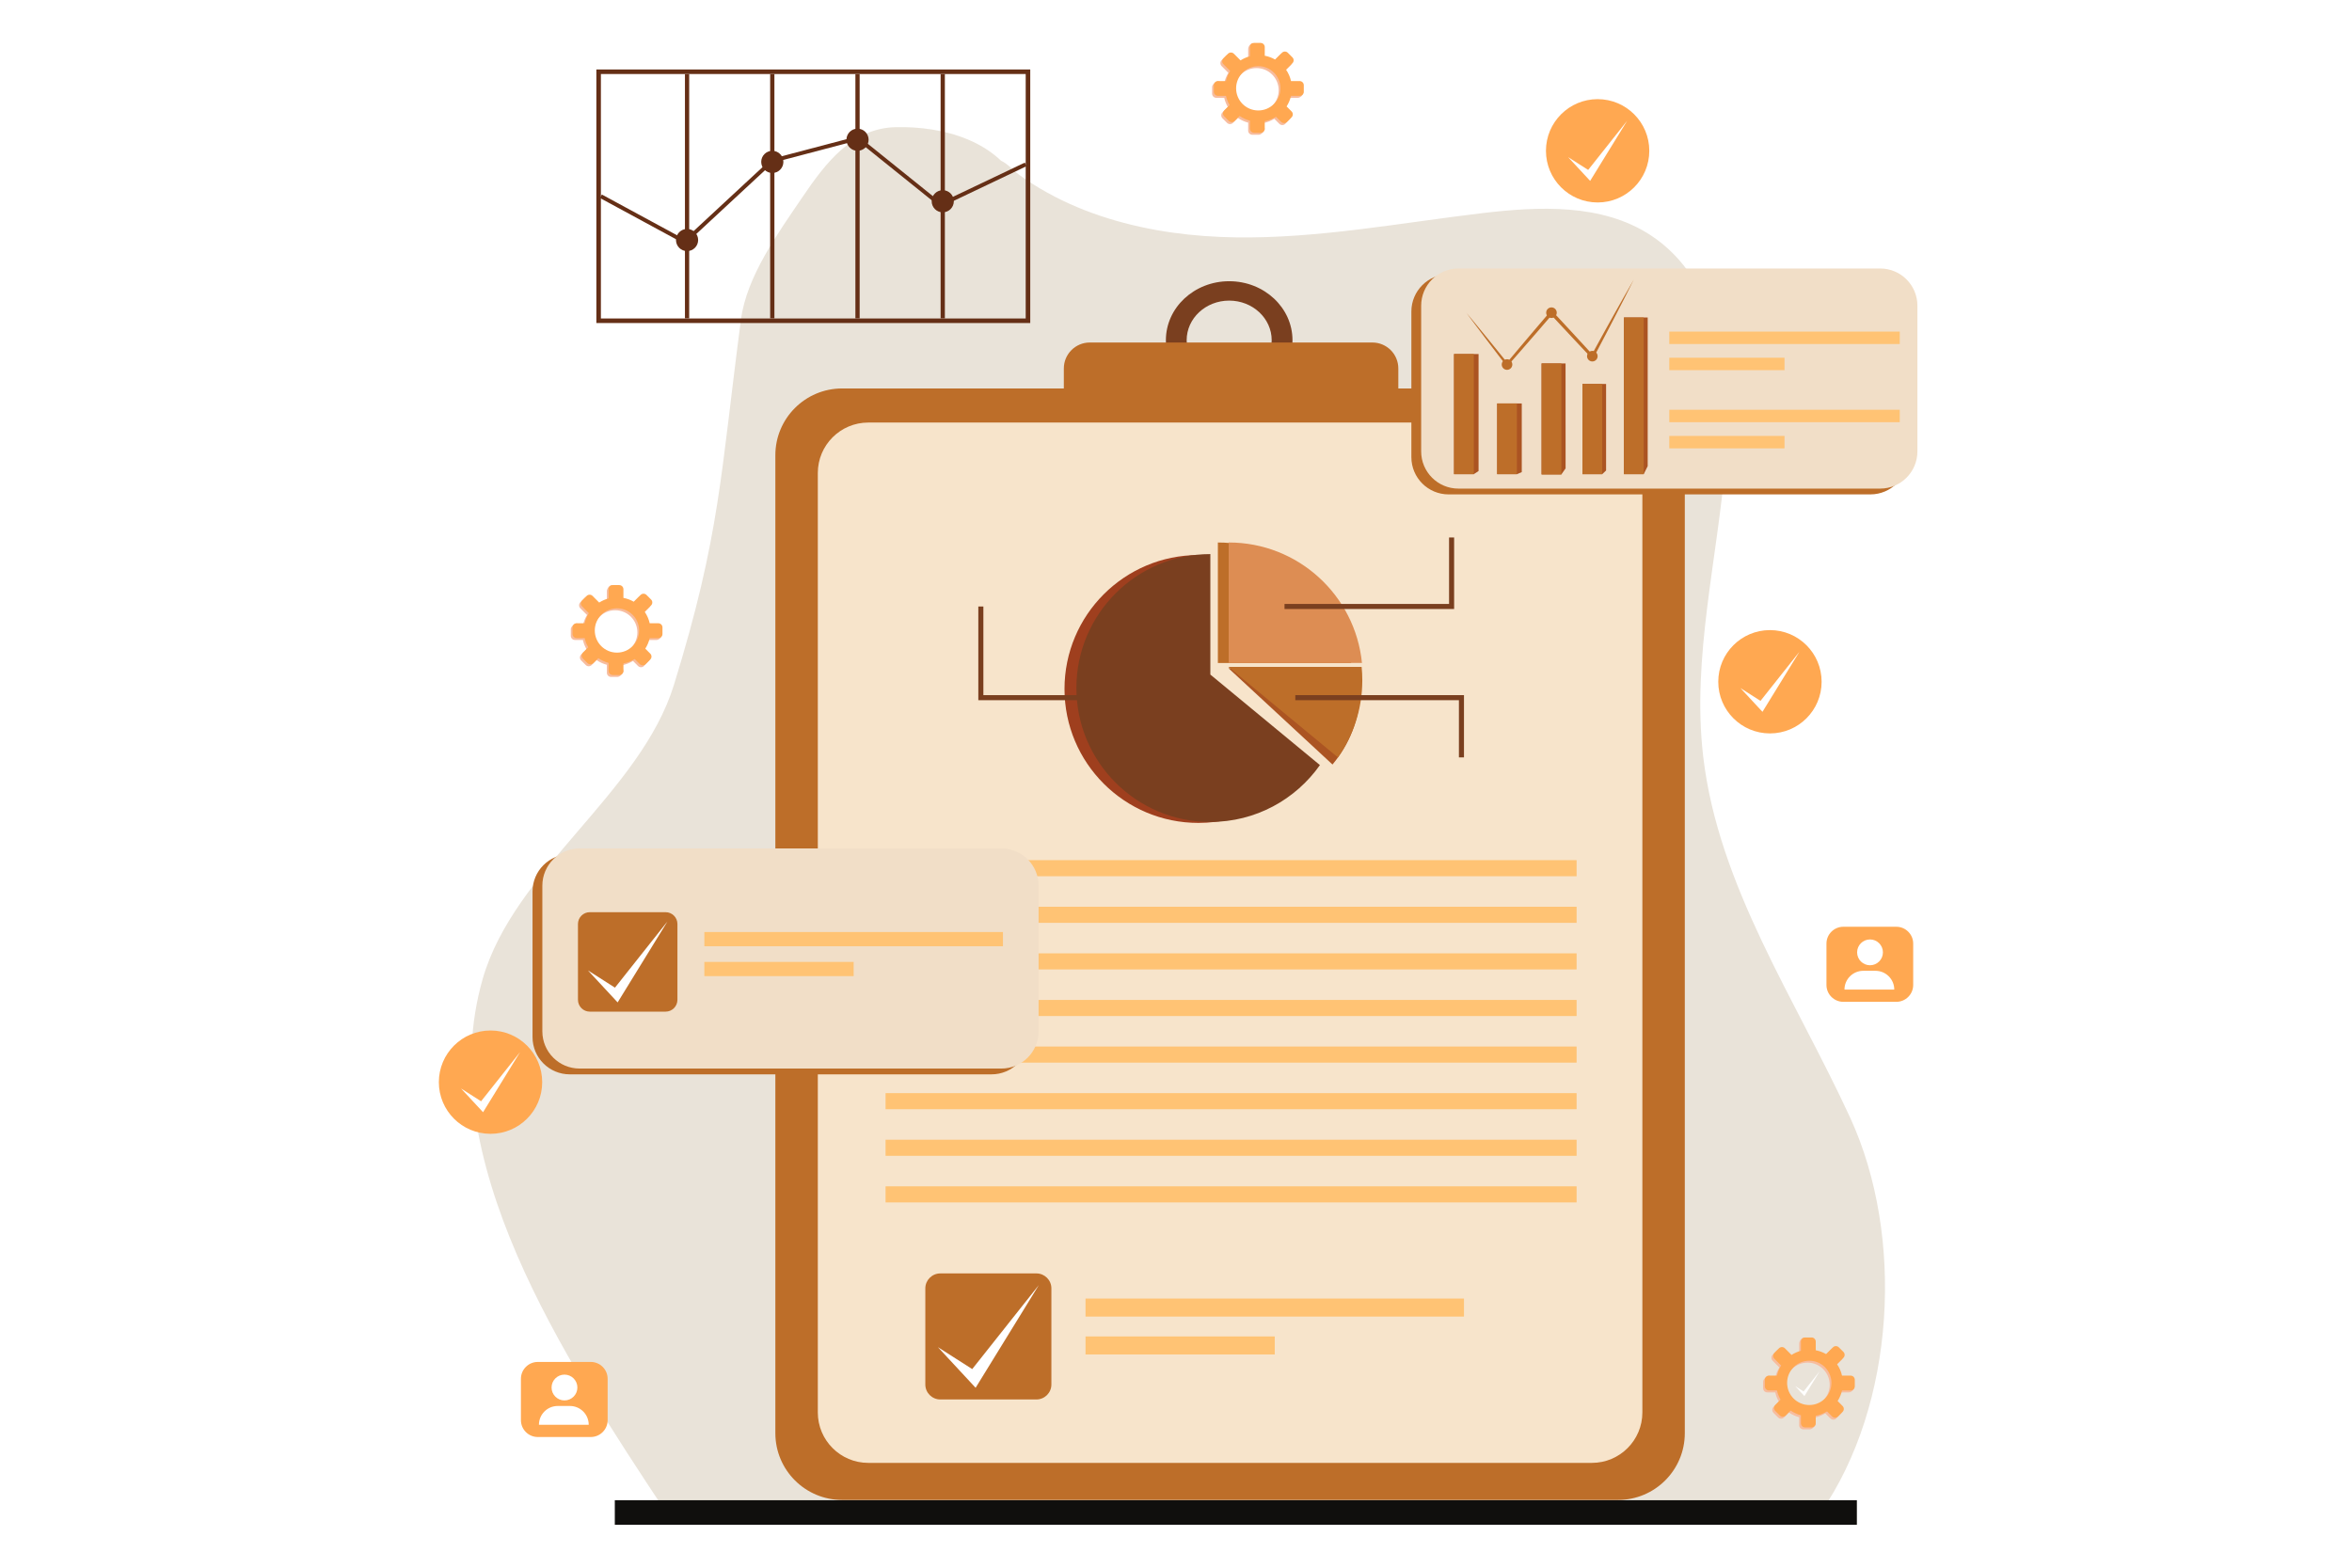 <svg xmlns="http://www.w3.org/2000/svg" id="_&#x428;&#x430;&#x440;_2" data-name="&#x428;&#x430;&#x440; 2" viewBox="0 0 2059.35 1373.03"><defs><style>      .cls-1 {        fill: #f1dec7;      }      .cls-2 {        fill: #7a3f1f;      }      .cls-3 {        fill: #ffc374;      }      .cls-4 {        fill: #9f3f1e;      }      .cls-5 {        fill: #f7e4cb;      }      .cls-6 {        fill: #bd6e29;      }      .cls-7 {        fill: #f7bc9e;      }      .cls-8 {        fill: #fff;      }      .cls-9 {        fill: #dd8d53;      }      .cls-10 {        fill: #ab5422;      }      .cls-11 {        fill: #652f16;      }      .cls-12 {        fill: #ffa851;      }      .cls-13 {        fill: #e9e3d9;      }      .cls-14 {        fill: #100f0d;      }    </style></defs><g id="_&#x428;&#x430;&#x440;_1-2" data-name="&#x428;&#x430;&#x440; 1"><g id="g12"><g id="g14"><path id="path16" class="cls-8" d="M2059.35,1373.03H0V0h2059.35v1373.03"></path></g><g id="g18"><path id="path20" class="cls-13" d="M583.35,1324.57c-89.7-135.76-205.64-310.99-160.69-467.37,27.44-95.47,138.23-162.67,167.48-257.6,40.59-131.69,40.62-183.34,58.66-319.96,4.97-37.61,32.33-75.31,53.6-106.72,21.27-31.41,44.18-60.77,82.1-61.57,41.77-.87,89.27,11.93,109.1,52.75-4.24-8.73-15.91-13.92-20.25-24.39,6.86,1.2,13.63,9.49,19.07,13.42,7.85,5.68,16.06,10.87,24.54,15.57,16.99,9.43,35.05,16.88,53.61,22.63,36.21,11.22,74.25,16.05,112.07,16.56,72,.94,143.27-12.66,214.76-21.19,50.29-6.01,105.05-8.52,147.52,19.07,60.78,39.51,71.98,123.71,66.14,195.96-7.02,87.05-29.88,173.85-19.81,260.59,13.22,113.76,80.9,212.49,128.74,316.54,47.85,104.05,39.44,251.61-25.86,345.69h-1010.79"></path></g><g id="g22"><path id="path24" class="cls-2" d="M1039.01,297.96c0-19.16,16.67-34.7,37.23-34.7s37.22,15.54,37.22,34.7-16.66,34.7-37.22,34.7-37.23-15.53-37.23-34.7ZM1020.82,297.96c0,28.54,24.81,51.68,55.42,51.68s55.43-23.13,55.43-51.68-24.81-51.68-55.43-51.68-55.42,23.14-55.42,51.68"></path></g><g id="g26"><path id="path28" class="cls-6" d="M931.45,351.86h292.89v-29.17c0-12.57-10.18-22.74-22.74-22.74h-247.4c-12.57,0-22.74,10.18-22.74,22.74v29.17"></path></g><g id="g30"><path id="path32" class="cls-6" d="M737.36,1313.57h679.33c32.3,0,58.48-26.18,58.48-58.48V398.66c0-32.29-26.18-58.47-58.48-58.47h-679.33c-32.3,0-58.48,26.18-58.48,58.47v856.43c0,32.3,26.18,58.48,58.48,58.48"></path></g><g id="g34"><path id="path36" class="cls-5" d="M760.25,1281.12h633.56c24.42,0,44.21-19.79,44.21-44.2V414.24c0-24.41-19.79-44.2-44.21-44.2h-633.56c-24.41,0-44.2,19.79-44.2,44.2v822.68c0,24.41,19.79,44.2,44.2,44.2"></path></g><g id="g38"><path id="path40" class="cls-7" d="M538.66,573.23c-10.71,0-19.4-8.69-19.4-19.41s8.69-19.4,19.4-19.4,19.41,8.69,19.41,19.4-8.69,19.41-19.41,19.41ZM574.86,547.48h-7.52c-.83-3.65-2.34-7.03-4.39-10.02l5.59-5.59c1.43-1.42,1.43-3.73,0-5.16l-4.02-4.02c-1.43-1.42-3.73-1.42-5.16,0l-5.95,5.95c-2.77-1.6-5.83-2.75-9.08-3.36v-7.56c0-2.01-1.63-3.65-3.65-3.65l-5.3-1.5c-2.02,0-4.03,3.14-4.03,5.15v8.02c-2.95.79-5.72,2.02-8.23,3.62l-5.81-5.81c-1.42-1.43-3.69-1.55-5.22-.11l-4.07,4.13c-1.32,1.41-1.32,3.73.11,5.15l5.89,5.88c-1.67,2.7-2.91,5.69-3.64,8.87l-5.21-1.5c-2.2-.07-5.57,3.07-5.4,5.15v5.68c0,2.01,1.63,3.65,3.65,3.65h6.96c.65,2.87,1.73,5.59,3.16,8.07l-4.69,4.69c-1.42,1.43-1.42,3.74,0,5.16l4.02,4.02c1.42,1.43,3.74,1.43,5.16,0l4.33-4.33c2.71,1.86,5.74,3.27,9,4.13v6.97c0,2.02,1.64,3.65,3.65,3.65h5.69c2.02,0,5.16-3.15,5.16-5.16l-1.52-4.99c3.57-.68,6.9-2,9.89-3.85l4.43,4.44c1.43,1.42,3.74,1.42,5.16,0l4.19-4.36c1.43-1.43,1.26-3.39-.17-4.82l-4.37-4.37c1.79-2.79,3.12-5.91,3.87-9.25h7.52c2.02,0,4.69-2.41,4.69-4.42l-1.03-4.91c0-2.02-1.64-3.65-3.65-3.65"></path></g><g id="g42"><path id="path44" class="cls-12" d="M540.18,571.54c-10.71,0-19.4-8.69-19.4-19.4s8.69-19.4,19.4-19.4,19.4,8.69,19.4,19.4-8.69,19.4-19.4,19.4ZM576.39,545.8h-7.53c-.82-3.64-2.33-7.03-4.38-10.02l5.59-5.59c1.43-1.43,1.43-3.74,0-5.16l-4.02-4.02c-1.43-1.42-3.73-1.42-5.16,0l-5.96,5.96c-2.77-1.6-5.83-2.75-9.08-3.37v-7.56c0-2.02-1.64-3.65-3.65-3.65h-5.69c-2.02,0-3.65,1.63-3.65,3.65v8.03c-2.95.78-5.72,2.02-8.23,3.62l-5.81-5.82c-1.42-1.42-3.74-1.42-5.16,0l-4.02,4.02c-1.42,1.43-1.42,3.73,0,5.16l5.89,5.89c-1.67,2.69-2.91,5.68-3.64,8.87h-6.96c-2.02,0-3.65,1.64-3.65,3.65v5.69c0,2.01,1.63,3.65,3.65,3.65h6.96c.65,2.87,1.73,5.58,3.16,8.06l-4.69,4.69c-1.42,1.43-1.42,3.74,0,5.16l4.02,4.02c1.42,1.43,3.74,1.43,5.16,0l4.33-4.32c2.71,1.85,5.74,3.27,9,4.13v6.96c0,2.02,1.63,3.65,3.65,3.65h5.69c2.01,0,3.65-1.63,3.65-3.65v-6.5c3.57-.68,6.9-2,9.88-3.85l4.44,4.44c1.43,1.42,3.74,1.42,5.16,0l4.02-4.02c1.43-1.43,1.43-3.74,0-5.16l-4.36-4.36c1.79-2.79,3.12-5.91,3.87-9.25h7.53c2.01,0,3.65-1.64,3.65-3.65v-5.69c0-2.01-1.64-3.65-3.65-3.65"></path></g><g id="g46"><path id="path48" class="cls-8" d="M527.85,555l7.35,4.69,14.28-18.01-13.56,22.03-8.08-8.71"></path></g><g id="g50"><path id="path52" class="cls-7" d="M1100.19,98.43c-10.71,0-19.4-8.68-19.4-19.4s8.68-19.41,19.4-19.41,19.4,8.69,19.4,19.41-8.68,19.4-19.4,19.4ZM1136.39,72.68h-7.53c-.83-3.65-2.33-7.03-4.38-10.01l5.59-5.59c1.43-1.43,1.43-3.74,0-5.16l-4.02-4.02c-1.43-1.42-3.74-1.42-5.16,0l-5.95,5.96c-2.78-1.6-5.84-2.75-9.09-3.37v-7.56c0-2.02-1.63-3.65-3.65-3.65l-5.3-1.51c-2.02,0-4.03,3.14-4.03,5.15v8.03c-2.95.78-5.73,2.02-8.22,3.62l-5.82-5.82c-1.43-1.43-3.69-1.54-5.23-.11l-4.06,4.14c-1.31,1.42-1.31,3.73.11,5.14l5.89,5.89c-1.67,2.7-2.92,5.69-3.64,8.86l-5.21-1.5c-2.2-.07-5.56,3.07-5.41,5.15v5.69c0,2.02,1.64,3.65,3.65,3.65h6.97c.65,2.88,1.73,5.59,3.15,8.07l-4.69,4.69c-1.42,1.43-1.42,3.74,0,5.16l4.02,4.02c1.43,1.42,3.74,1.42,5.16,0l4.33-4.33c2.7,1.86,5.73,3.27,8.99,4.14v6.96c0,2.02,1.63,3.65,3.65,3.65h5.69c2.02,0,5.16-3.15,5.16-5.16l-1.52-5c3.57-.67,6.91-2,9.9-3.84l4.43,4.43c1.43,1.43,3.74,1.43,5.16,0l4.19-4.36c1.43-1.43,1.25-3.39-.17-4.82l-4.37-4.37c1.79-2.79,3.12-5.91,3.87-9.25h7.53c2.02,0,4.69-2.41,4.69-4.42l-1.04-4.91c0-2.02-1.63-3.65-3.65-3.65"></path></g><g id="g54"><path id="path56" class="cls-12" d="M1101.71,96.74c-10.72,0-19.4-8.68-19.4-19.4s8.68-19.4,19.4-19.4,19.4,8.68,19.4,19.4-8.68,19.4-19.4,19.4ZM1137.92,70.99h-7.53c-.83-3.65-2.33-7.03-4.38-10.01l5.59-5.6c1.43-1.43,1.43-3.74,0-5.16l-4.01-4.01c-1.43-1.43-3.74-1.43-5.16,0l-5.95,5.95c-2.78-1.6-5.84-2.75-9.09-3.37v-7.56c0-2.02-1.63-3.65-3.65-3.65h-5.68c-2.02,0-3.65,1.63-3.65,3.65v8.03c-2.95.78-5.72,2.02-8.23,3.62l-5.82-5.82c-1.43-1.43-3.74-1.43-5.16,0l-4.01,4.02c-1.43,1.43-1.43,3.74,0,5.15l5.88,5.89c-1.66,2.7-2.92,5.68-3.63,8.86h-6.97c-2.02,0-3.65,1.64-3.65,3.65v5.68c0,2.02,1.63,3.65,3.65,3.65h6.97c.65,2.87,1.72,5.58,3.15,8.06l-4.69,4.69c-1.43,1.43-1.43,3.74,0,5.16l4.02,4.02c1.43,1.43,3.73,1.43,5.15,0l4.33-4.33c2.7,1.86,5.74,3.27,9,4.14v6.96c0,2.02,1.63,3.65,3.65,3.65h5.68c2.02,0,3.65-1.64,3.65-3.65v-6.51c3.57-.67,6.91-2,9.89-3.84l4.43,4.43c1.43,1.43,3.74,1.43,5.16,0l4.02-4.01c1.43-1.43,1.43-3.74,0-5.16l-4.37-4.37c1.79-2.79,3.11-5.91,3.88-9.24h7.53c2.01,0,3.65-1.64,3.65-3.65v-5.68c0-2.02-1.64-3.65-3.65-3.65"></path></g><g id="g58"><path id="path60" class="cls-8" d="M1089.37,80.2l7.36,4.7,14.28-18.01-13.55,22.03-8.09-8.71"></path></g><g id="g62"><path id="path64" class="cls-7" d="M1582.64,1232.13c-10.72,0-19.4-8.68-19.4-19.4s8.69-19.4,19.4-19.4,19.4,8.69,19.4,19.4-8.69,19.4-19.4,19.4ZM1618.84,1206.39h-7.52c-.83-3.65-2.34-7.03-4.38-10.01l5.59-5.59c1.42-1.42,1.42-3.74,0-5.16l-4.02-4.02c-1.42-1.42-3.73-1.42-5.15,0l-5.96,5.95c-2.78-1.6-5.84-2.75-9.08-3.36v-7.56c0-2.01-1.63-3.65-3.66-3.65l-5.3-1.51c-2.01,0-4.03,3.14-4.03,5.15v8.03c-2.95.79-5.72,2.02-8.23,3.62l-5.81-5.81c-1.42-1.42-3.69-1.54-5.22-.11l-4.07,4.14c-1.31,1.41-1.31,3.72.11,5.15l5.89,5.88c-1.67,2.7-2.91,5.68-3.64,8.87l-5.21-1.5c-2.19-.07-5.57,3.07-5.41,5.15v5.68c0,2.02,1.63,3.65,3.66,3.65h6.96c.65,2.87,1.72,5.58,3.16,8.06l-4.69,4.69c-1.42,1.43-1.42,3.73,0,5.16l4.02,4.02c1.42,1.42,3.74,1.42,5.16,0l4.32-4.33c2.71,1.86,5.74,3.27,8.99,4.13v6.97c0,2.02,1.63,3.65,3.66,3.65h5.68c2.02,0,5.17-3.15,5.17-5.16l-1.51-4.99c3.57-.68,6.9-2,9.88-3.85l4.44,4.44c1.42,1.42,3.74,1.42,5.16,0l4.18-4.36c1.42-1.42,1.25-3.4-.17-4.82l-4.36-4.37c1.79-2.79,3.12-5.91,3.87-9.24h7.52c2.01,0,4.69-2.41,4.69-4.42l-1.05-4.91c0-2.02-1.63-3.65-3.65-3.65"></path></g><g id="g66"><path id="path68" class="cls-12" d="M1584.16,1230.45c-10.72,0-19.41-8.69-19.41-19.4s8.69-19.4,19.41-19.4,19.4,8.69,19.4,19.4-8.69,19.4-19.4,19.4ZM1620.36,1204.7h-7.52c-.83-3.65-2.34-7.03-4.38-10.02l5.59-5.59c1.42-1.42,1.42-3.73,0-5.16l-4.03-4.02c-1.42-1.42-3.73-1.42-5.15,0l-5.96,5.95c-2.77-1.6-5.83-2.75-9.09-3.37v-7.56c0-2.02-1.63-3.65-3.65-3.65h-5.68c-2.02,0-3.66,1.63-3.66,3.65v8.02c-2.95.78-5.72,2.02-8.22,3.62l-5.82-5.81c-1.42-1.42-3.74-1.42-5.16,0l-4.02,4.02c-1.42,1.42-1.42,3.74,0,5.16l5.88,5.88c-1.66,2.69-2.91,5.68-3.63,8.87h-6.96c-2.02,0-3.66,1.63-3.66,3.65v5.69c0,2.01,1.63,3.65,3.66,3.65h6.96c.65,2.87,1.72,5.59,3.15,8.07l-4.68,4.69c-1.42,1.42-1.42,3.74,0,5.16l4.02,4.02c1.42,1.42,3.74,1.42,5.16,0l4.32-4.33c2.71,1.86,5.74,3.27,9,4.13v6.97c0,2.01,1.63,3.65,3.66,3.65h5.68c2.01,0,3.65-1.63,3.65-3.65v-6.5c3.57-.68,6.9-2,9.89-3.85l4.43,4.44c1.42,1.42,3.74,1.42,5.16,0l4.02-4.02c1.42-1.42,1.42-3.73,0-5.16l-4.36-4.36c1.79-2.79,3.12-5.91,3.88-9.25h7.52c2.01,0,3.65-1.63,3.65-3.65v-5.69c0-2.01-1.63-3.65-3.65-3.65"></path></g><g id="g70"><path id="path72" class="cls-8" d="M1571.83,1213.9l7.35,4.7,14.28-18.01-13.56,22.03-8.07-8.71"></path></g><path id="path74" class="cls-12" d="M474.73,947.7c0,24.99-20.26,45.24-45.24,45.24s-45.24-20.25-45.24-45.24,20.25-45.24,45.24-45.24,45.24,20.25,45.24,45.24"></path><path id="path76" class="cls-8" d="M403.63,953.21l17.59,11.23,34.14-43.07-32.4,52.66-19.32-20.82"></path><g id="g78"><path id="path80" class="cls-12" d="M1594.96,597.05c0,24.99-20.26,45.24-45.24,45.24s-45.25-20.25-45.25-45.24,20.26-45.24,45.25-45.24,45.24,20.26,45.24,45.24"></path></g><g id="g82"><path id="path84" class="cls-8" d="M1523.86,602.56l17.58,11.23,34.14-43.07-32.41,52.66-19.31-20.82"></path></g><g id="g86"><path id="path88" class="cls-12" d="M1444.08,132.07c0,24.99-20.25,45.24-45.24,45.24s-45.24-20.25-45.24-45.24,20.26-45.24,45.24-45.24,45.24,20.25,45.24,45.24"></path></g><g id="g90"><path id="path92" class="cls-8" d="M1372.97,137.59l17.59,11.22,34.14-43.06-32.41,52.66-19.32-20.82"></path></g><path id="path94" class="cls-12" d="M470.85,1258.46h46.44c8.11,0,14.74-6.63,14.74-14.74v-36.26c0-8.11-6.63-14.74-14.74-14.74h-46.44c-8.11,0-14.74,6.63-14.74,14.74v36.26c0,8.11,6.63,14.74,14.74,14.74"></path><path id="path96" class="cls-8" d="M471.86,1247.74h43.61c0-9.09-7.37-16.46-16.46-16.46h-10.68c-9.09,0-16.46,7.37-16.46,16.46h0"></path><path id="path98" class="cls-8" d="M482.94,1215.12c0,6.24,5.06,11.3,11.3,11.3s11.3-5.06,11.3-11.3-5.06-11.3-11.3-11.3-11.3,5.06-11.3,11.3"></path><g id="g100"><path id="path102" class="cls-12" d="M1613.95,877.35h46.44c8.11,0,14.75-6.63,14.75-14.74v-36.26c0-8.11-6.64-14.74-14.75-14.74h-46.44c-8.11,0-14.75,6.63-14.75,14.74v36.26c0,8.11,6.64,14.74,14.75,14.74"></path></g><g id="g104"><path id="path106" class="cls-8" d="M1614.96,866.64h43.61c0-9.09-7.37-16.46-16.46-16.46h-10.68c-9.1,0-16.46,7.37-16.46,16.46h0"></path></g><g id="g108"><path id="path110" class="cls-8" d="M1626.04,834.02c0,6.24,5.07,11.3,11.31,11.3s11.29-5.06,11.29-11.3-5.06-11.3-11.29-11.3-11.31,5.06-11.31,11.3"></path></g><g id="g112"><path id="path114" class="cls-6" d="M1066.34,475.09v105.52h116.71c-5.9-59.25-55.91-105.52-116.71-105.52"></path></g><g id="g116"><path id="path118" class="cls-4" d="M932.05,603.39c0,64.77,52.51,117.28,117.29,117.28,39.65,0,74.71-19.68,95.94-49.8l-95.94-79.26v-105.52c-64.77,0-117.29,52.51-117.29,117.3"></path></g><g id="g120"><path id="path122" class="cls-2" d="M942.46,602.53c0,64.78,52.52,117.29,117.29,117.29,39.66,0,74.7-19.68,95.94-49.8l-95.94-79.26v-105.52c-64.78,0-117.29,52.51-117.29,117.29"></path></g><g id="g124"><path id="path126" class="cls-9" d="M1075.79,475.08v105.52h116.71c-5.9-59.24-55.9-105.52-116.71-105.52"></path></g><g id="g128"><path id="path130" class="cls-10" d="M1075.57,585.11l91.13,84.41c14.93-17.95,22.84-38.27,24.85-63.32.31-3.96.43-7.89.35-11.77l-116.33-9.32"></path></g><g id="g132"><path id="path134" class="cls-6" d="M1075.51,584.02l95.94,79.27c13.45-19.09,21.35-42.37,21.35-67.49,0-3.97-.19-7.9-.58-11.77h-116.71"></path></g><g id="g136"><path id="path138" class="cls-2" d="M1273.19,533.34h-148.5v-4.43h144.07v-58.21h4.43v62.64"></path></g><g id="g140"><path id="path142" class="cls-2" d="M1281.82,663.29h-4.43v-50.1h-143.25v-4.43h147.68v54.53"></path></g><g id="g144"><path id="path146" class="cls-2" d="M1033.6,613.2h-177.01v-82.06h4.43v77.63h172.58v4.43"></path></g><g id="g148"><path id="path150" class="cls-11" d="M526.13,278.91h371.95V64.82h-371.95v214.1ZM902.06,282.89h-379.9V60.84h379.9v222.05"></path></g><g id="g152"><path id="path154" class="cls-11" d="M603.43,278.83h-3.71V64.86h3.71v213.97"></path></g><g id="g156"><path id="path158" class="cls-11" d="M678.05,278.83h-3.71V64.86h3.71v213.97"></path></g><g id="g160"><path id="path162" class="cls-11" d="M752.68,278.83h-3.71V64.86h3.71v213.97"></path></g><g id="g164"><path id="path166" class="cls-11" d="M827.3,278.83h-3.72V64.86h3.72v213.97"></path></g><g id="g168"><path id="path170" class="cls-11" d="M611.28,210.2c0,5.36-4.34,9.7-9.7,9.7s-9.7-4.34-9.7-9.7,4.34-9.7,9.7-9.7,9.7,4.34,9.7,9.7"></path></g><g id="g172"><path id="path174" class="cls-11" d="M685.91,141.78c0,5.36-4.35,9.71-9.7,9.71s-9.7-4.35-9.7-9.71,4.34-9.7,9.7-9.7,9.7,4.35,9.7,9.7"></path></g><g id="g176"><path id="path178" class="cls-11" d="M760.53,122.37c0,5.36-4.34,9.7-9.7,9.7s-9.7-4.35-9.7-9.7,4.34-9.7,9.7-9.7,9.7,4.35,9.7,9.7"></path></g><g id="g180"><path id="path182" class="cls-11" d="M835.15,176.25c0,5.36-4.34,9.7-9.7,9.7s-9.7-4.34-9.7-9.7,4.34-9.7,9.7-9.7,9.7,4.34,9.7,9.7"></path></g><g id="g184"><path id="path186" class="cls-11" d="M599.99,213.9l-74.69-40.51,1.65-3.05,72.5,39.31,75.89-70.41,76.11-20.05,72.37,58.21,73.51-35.01,1.49,3.13-75.47,35.95-72.72-58.48-73.58,19.38-77.07,71.51"></path></g><g id="g188"><path id="path190" class="cls-3" d="M1380.43,767.37h-605.05v-14.09h605.05v14.09"></path></g><g id="g192"><path id="path194" class="cls-3" d="M1380.43,808.18h-605.05v-14.09h605.05v14.09"></path></g><g id="g196"><path id="path198" class="cls-3" d="M1380.43,848.98h-605.05v-14.09h605.05v14.09"></path></g><g id="g200"><path id="path202" class="cls-3" d="M1380.43,889.79h-605.05v-14.09h605.05v14.09"></path></g><g id="g204"><path id="path206" class="cls-3" d="M1380.43,930.6h-605.05v-14.09h605.05v14.09"></path></g><g id="g208"><path id="path210" class="cls-3" d="M1380.43,971.4h-605.05v-14.09h605.05v14.09"></path></g><g id="g212"><path id="path214" class="cls-3" d="M1380.43,1012.21h-605.05v-14.09h605.05v14.09"></path></g><g id="g216"><path id="path218" class="cls-3" d="M1380.43,1053.02h-605.05v-14.09h605.05v14.09"></path></g><g id="g220"><path id="path222" class="cls-6" d="M907.44,1225.58h-84.12c-7.25,0-13.13-5.88-13.13-13.13v-84.12c0-7.25,5.88-13.13,13.13-13.13h84.12c7.26,0,13.13,5.88,13.13,13.13v84.12c0,7.25-5.87,13.13-13.13,13.13"></path></g><g id="g224"><path id="path226" class="cls-8" d="M821.24,1179.8l30.02,19.17,58.28-73.52-55.32,89.9-32.98-35.54"></path></g><g id="g228"><path id="path230" class="cls-3" d="M1281.82,1152.99h-331.36v-15.77h331.36v15.77"></path></g><g id="g232"><path id="path234" class="cls-3" d="M1116.14,1186.16h-165.68v-15.77h165.68v15.77"></path></g><g id="g236"><path id="path238" class="cls-6" d="M1637.67,432.97h-369.31c-18,0-32.6-14.59-32.6-32.6v-127.57c0-18,14.59-32.6,32.6-32.6h369.31c18,0,32.6,14.59,32.6,32.6v127.57c0,18-14.59,32.6-32.6,32.6"></path></g><g id="g240"><path id="path242" class="cls-1" d="M1646.24,427.89h-369.31c-18,0-32.6-14.59-32.6-32.59v-127.58c0-17.99,14.59-32.59,32.6-32.59h369.31c18,0,32.6,14.59,32.6,32.59v127.58c0,18-14.59,32.59-32.6,32.59"></path></g><g id="g244"><path id="path246" class="cls-10" d="M1273.12,310.04v105.21h17.3l4.18-2.77v-102.44h-21.48"></path></g><g id="g248"><path id="path250" class="cls-6" d="M1273.13,415.24h17.29v-105.21h-17.29v105.21"></path></g><g id="g252"><path id="path254" class="cls-10" d="M1310.88,353.31v61.94h17.3l4.24-1.8v-60.14h-21.54"></path></g><g id="g256"><path id="path258" class="cls-6" d="M1310.88,415.24h17.29v-61.93h-17.29v61.93"></path></g><g id="g260"><path id="path262" class="cls-10" d="M1349.78,318.27v97.23h17.29l3.73-5.33-.04-91.89h-20.98"></path></g><g id="g264"><path id="path266" class="cls-6" d="M1349.78,415.49h17.29v-97.22h-17.29v97.22"></path></g><g id="g268"><path id="path270" class="cls-10" d="M1385.55,336.25v79h17.29l3.41-3.22v-75.78h-20.7"></path></g><g id="g272"><path id="path274" class="cls-6" d="M1385.56,415.25h17.29v-79.01h-17.29v79.01"></path></g><g id="g276"><path id="path278" class="cls-10" d="M1421.89,278.05v130.14h0v7.06h17.29l3.5-7.06v-130.14h-20.78"></path></g><g id="g280"><path id="path282" class="cls-6" d="M1421.89,415.24h17.29v-137.2h-17.29v137.2"></path></g><g id="g284"><path id="path286" class="cls-6" d="M1398.84,311.92c0,2.56-2.08,4.63-4.63,4.63s-4.63-2.08-4.63-4.63,2.07-4.63,4.63-4.63,4.63,2.07,4.63,4.63"></path></g><g id="g288"><path id="path290" class="cls-6" d="M1363.06,273.84c0,2.56-2.07,4.63-4.64,4.63s-4.63-2.07-4.63-4.63,2.07-4.64,4.63-4.64,4.64,2.07,4.64,4.64"></path></g><g id="g292"><path id="path294" class="cls-6" d="M1324.16,319.24c0,2.56-2.08,4.64-4.64,4.64s-4.64-2.08-4.64-4.64,2.08-4.64,4.64-4.64,4.64,2.08,4.64,4.64"></path></g><g id="g296"><path id="path298" class="cls-6" d="M1283.86,273.87l4.63,5.54,4.6,5.56c3.07,3.69,6.11,7.43,9.15,11.15l9.11,11.2c3.04,3.73,6.05,7.47,9.07,11.22l-1.75-.04,9.61-11.44,9.65-11.41,4.83-5.7,4.84-5.68,9.7-11.37,1.09-1.26,1.14,1.22,4.48,4.81,4.47,4.82,8.93,9.65c2.97,3.22,5.95,6.43,8.9,9.66l8.88,9.69-2.12.28c3.05-5.63,6.16-11.22,9.25-16.82l4.64-8.4,4.68-8.38c3.1-5.59,6.25-11.16,9.4-16.74,3.15-5.57,6.32-11.13,9.52-16.67-2.85,5.73-5.74,11.44-8.64,17.14-2.92,5.7-5.82,11.4-8.77,17.08l-4.41,8.52-4.44,8.5c-2.97,5.67-5.92,11.35-8.92,17l-.86,1.61-1.26-1.34-9.01-9.57c-3.01-3.19-5.99-6.4-8.98-9.6l-8.97-9.6-4.48-4.81-4.46-4.83,2.22-.04-9.75,11.32-4.87,5.66-4.91,5.63-9.8,11.28-9.85,11.23-.91,1.04-.83-1.08c-2.93-3.81-5.86-7.63-8.77-11.46l-8.72-11.49c-2.9-3.84-5.8-7.67-8.68-11.52l-4.32-5.78-4.29-5.8"></path></g><g id="g300"><path id="path302" class="cls-3" d="M1663.38,301.28h-201.79v-10.89h201.79v10.89"></path></g><g id="g304"><path id="path306" class="cls-3" d="M1562.48,324.17h-100.9v-10.88h100.9v10.88"></path></g><g id="g308"><path id="path310" class="cls-3" d="M1663.38,369.74h-201.79v-10.89h201.79v10.89"></path></g><g id="g312"><path id="path314" class="cls-3" d="M1562.48,392.64h-100.9v-10.89h100.9v10.89"></path></g><g id="g316"><path id="path318" class="cls-14" d="M1625.83,1335.32H538.31v-21.5h1087.52v21.5"></path></g><g id="g320"><path id="path322" class="cls-6" d="M868.19,940.86h-369.32c-18,0-32.6-14.59-32.6-32.59v-127.58c0-18,14.59-32.59,32.6-32.59h369.32c18,0,32.59,14.59,32.59,32.59v127.58c0,18-14.59,32.59-32.59,32.59"></path></g><g id="g324"><path id="path326" class="cls-1" d="M876.77,935.78h-369.32c-18,0-32.59-14.59-32.59-32.59v-127.58c0-18,14.59-32.6,32.59-32.6h369.32c18,0,32.59,14.59,32.59,32.6v127.58c0,18-14.59,32.59-32.59,32.59"></path></g><path id="path328" class="cls-6" d="M582.78,885.94h-66.37c-5.72,0-10.36-4.64-10.36-10.36v-66.37c0-5.72,4.64-10.36,10.36-10.36h66.37c5.72,0,10.36,4.64,10.36,10.36v66.37c0,5.72-4.64,10.36-10.36,10.36"></path><path id="path330" class="cls-8" d="M514.76,849.82l23.69,15.12,45.98-58.01-43.65,70.93-26.02-28.04"></path><g id="g332"><path id="path334" class="cls-3" d="M878.16,828.67h-261.44v-12.45h261.44v12.45"></path></g><g id="g336"><path id="path338" class="cls-3" d="M747.43,854.84h-130.72v-12.44h130.72v12.44"></path></g></g></g></svg>